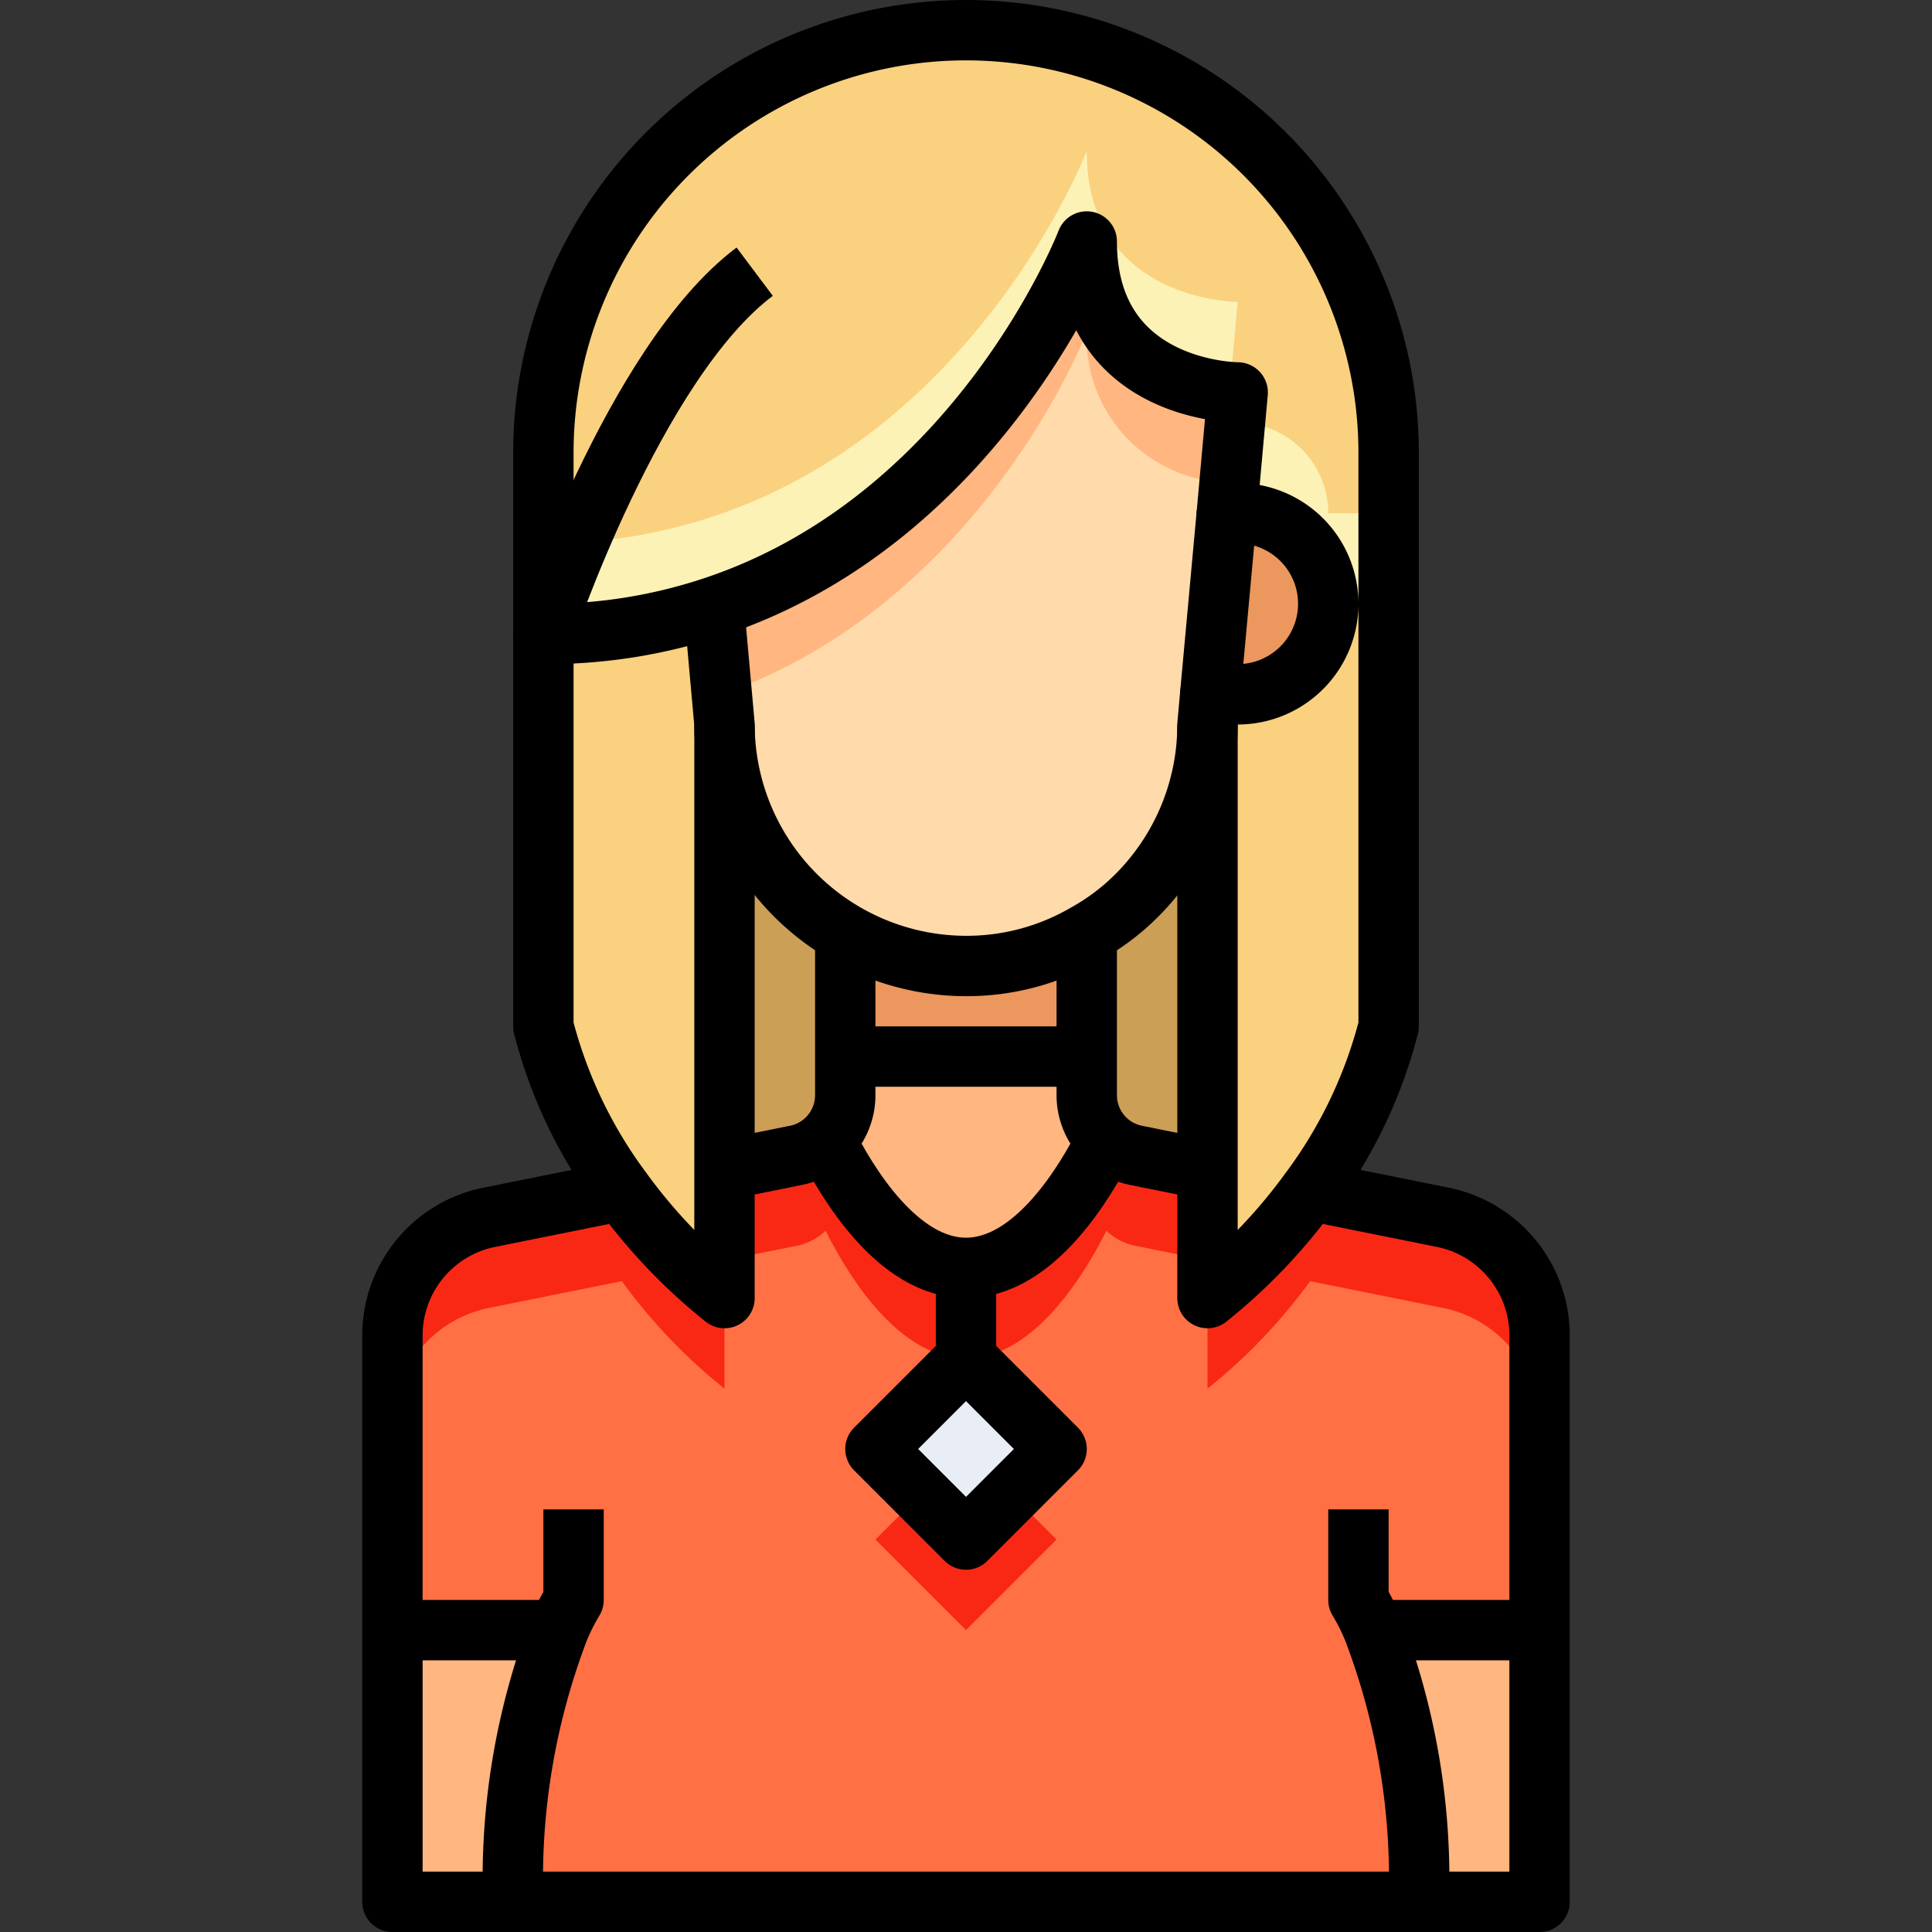 <?xml version="1.0" ?><svg viewBox="0 0 64 64" xmlns="http://www.w3.org/2000/svg"><rect x="0" y="0" width="64" height="64" fill="#333333" stroke="none"/><title/><g data-name="55-woman" id="_55-woman"><rect height="4.243" style="fill:#e9edf5" transform="translate(-24.569 36.686) rotate(-45)" width="4.243" x="29.879" y="45.879"/><path d="M32,45l-3,3,3,3,3-3Zm13.5,9A23.169,23.169,0,0,1,47,63H17a23.169,23.169,0,0,1,1.5-9H13V44.25a3.994,3.994,0,0,1,3.18-3.92l4.42-.89A18.356,18.356,0,0,0,24,43V38.75l2.33-.47a1.943,1.943,0,0,0,1.02-.51C28.05,39.17,29.74,42,32,42s3.95-2.83,4.65-4.23a1.943,1.943,0,0,0,1.02.51l2.33.47V43a18.356,18.356,0,0,0,3.4-3.56l4.42.89A3.994,3.994,0,0,1,51,44.25V54Z" style="fill:#ff7045"/><path d="M27.35,40.77C28.05,42.17,29.74,45,32,45s3.95-2.83,4.65-4.23a1.943,1.943,0,0,0,1.02.51l2.33.47v-3l-2.33-.47a1.943,1.943,0,0,1-1.02-.51C35.95,39.17,34.26,42,32,42s-3.95-2.83-4.65-4.23a1.943,1.943,0,0,1-1.02.51L24,38.75v3l2.33-.47A1.943,1.943,0,0,0,27.35,40.77Z" style="fill:#f92814"/><polygon points="32 54 35 51 33.5 49.5 32 51 30.5 49.5 29 51 32 54" style="fill:#f92814"/><path d="M16.18,43.33l4.42-.89A18.356,18.356,0,0,0,24,46V43a18.356,18.356,0,0,1-3.4-3.56l-4.42.89A3.994,3.994,0,0,0,13,44.25v3A3.994,3.994,0,0,1,16.18,43.33Z" style="fill:#f92814"/><path d="M47.82,40.33l-4.42-.89A18.356,18.356,0,0,1,40,43v3a18.356,18.356,0,0,0,3.4-3.56l4.42.89A3.994,3.994,0,0,1,51,47.25v-3A3.994,3.994,0,0,0,47.82,40.33Z" style="fill:#f92814"/><path d="M13,54h5.5A23.169,23.169,0,0,0,17,63H13Z" style="fill:#ffb680"/><path d="M51,54v9H47a23.169,23.169,0,0,0-1.5-9Z" style="fill:#ffb680"/><path d="M41,17a3,3,0,0,1,0,6h-.91l.55-6Z" style="fill:#eb975d"/><path d="M36,31v4H28V31l.03-.06A7.954,7.954,0,0,0,32,32a7.843,7.843,0,0,0,3.96-1.06Z" style="fill:#eb975d"/><path d="M36,36.31a1.94,1.94,0,0,0,.65,1.46C35.95,39.17,34.26,42,32,42s-3.95-2.83-4.65-4.23A1.94,1.94,0,0,0,28,36.31V35h8Z" style="fill:#ffb680"/><path d="M40.64,17l-.55,6L40,24a8.014,8.014,0,0,1-2.34,5.66,7.585,7.585,0,0,1-1.7,1.28A7.843,7.843,0,0,1,32,32a8.013,8.013,0,0,1-8-8l-.35-3.9C32.48,17.16,36,8,36,8c0,5,5,5,5,5Z" style="fill:#ffdaaa"/><path d="M36,11a4.792,4.792,0,0,0,4.731,4.985L41,13s-5,0-5-5c0,0-3.52,9.16-12.35,12.1l.26,2.9C32.543,19.965,36,11,36,11Z" style="fill:#ffb680"/><path d="M27.35,37.77a1.943,1.943,0,0,1-1.02.51L24,38.75V24a7.974,7.974,0,0,0,4.03,6.94L28,31v5.31A1.94,1.94,0,0,1,27.35,37.77Z" style="fill:#cc9f56"/><path d="M40,24V38.75l-2.33-.47A2.033,2.033,0,0,1,36,36.31V31l-.04-.06a7.585,7.585,0,0,0,1.7-1.28A8.014,8.014,0,0,0,40,24Z" style="fill:#cc9f56"/><path d="M24,38.75V43a18.356,18.356,0,0,1-3.4-3.56A15.6,15.6,0,0,1,18,34V21a17.479,17.479,0,0,0,5.65-.9L24,24Z" style="fill:#fad17f"/><path d="M46,20V34a15.6,15.6,0,0,1-2.6,5.44A18.356,18.356,0,0,1,40,43V24l.09-1H41a3,3,0,0,0,3-3Z" style="fill:#fad17f"/><path d="M46,15v5H44a3,3,0,0,0-3-3h-.36L41,13s-5,0-5-5c0,0-3.52,9.16-12.35,12.1A17.479,17.479,0,0,1,18,21V15a14,14,0,0,1,28,0Z" style="fill:#fad17f"/><path d="M41,10s-5,0-5-5c0,0-3.52,9.16-12.35,12.1A17.479,17.479,0,0,1,18,18v3a17.479,17.479,0,0,0,5.65-.9C32.48,17.16,36,8,36,8a4.792,4.792,0,0,0,4.731,4.985Z" style="fill:#fcf2b6"/><path d="M41,14h-.09l-.27,3H41a3,3,0,0,1,3,3h2V17H44A3,3,0,0,0,41,14Z" style="fill:#fcf2b6"/><path d="M23.65,20.1,24,24V43a18.356,18.356,0,0,1-3.4-3.56A15.6,15.6,0,0,1,18,34V21" style="fill:none;stroke:#000;stroke-linejoin:round;stroke-width:2px"/><path d="M18,21V15a14,14,0,0,1,28,0V34a15.6,15.6,0,0,1-2.6,5.44A18.356,18.356,0,0,1,40,43V24l.09-1H41a3,3,0,0,0,0-6h-.36L41,13s-5,0-5-5c0,0-3.52,9.16-12.35,12.1A17.479,17.479,0,0,1,18,21Z" style="fill:none;stroke:#000;stroke-linejoin:round;stroke-width:2px"/><path d="M18,21s3-9,7-12" style="fill:none;stroke:#000;stroke-linejoin:round;stroke-width:2px"/><path d="M24,24a8.013,8.013,0,0,0,8,8,7.843,7.843,0,0,0,3.96-1.06,7.585,7.585,0,0,0,1.7-1.28A8.014,8.014,0,0,0,40,24" style="fill:none;stroke:#000;stroke-linejoin:round;stroke-width:2px"/><line style="fill:none;stroke:#000;stroke-linejoin:round;stroke-width:2px" x1="40.64" x2="40.09" y1="17" y2="23"/><line style="fill:none;stroke:#000;stroke-linejoin:round;stroke-width:2px" x1="23.65" x2="23.64" y1="20.1" y2="20"/><path d="M20.6,39.44l-4.42.89A3.994,3.994,0,0,0,13,44.25V63H51V44.25a3.994,3.994,0,0,0-3.18-3.92l-4.42-.89" style="fill:none;stroke:#000;stroke-linejoin:round;stroke-width:2px"/><path d="M40,38.75l-2.33-.47A2.033,2.033,0,0,1,36,36.31V31" style="fill:none;stroke:#000;stroke-linejoin:round;stroke-width:2px"/><path d="M24,38.75l2.33-.47A2.033,2.033,0,0,0,28,36.31V31" style="fill:none;stroke:#000;stroke-linejoin:round;stroke-width:2px"/><line style="fill:none;stroke:#000;stroke-linejoin:round;stroke-width:2px" x1="40.09" x2="40" y1="23" y2="23"/><line style="fill:none;stroke:#000;stroke-linejoin:round;stroke-width:2px" x1="40.64" x2="40" y1="17" y2="17"/><line style="fill:none;stroke:#000;stroke-linejoin:round;stroke-width:2px" x1="28" x2="36" y1="35" y2="35"/><path d="M19,50v3a7.048,7.048,0,0,0-.5,1A23.169,23.169,0,0,0,17,63" style="fill:none;stroke:#000;stroke-linejoin:round;stroke-width:2px"/><polyline points="13 54 18.5 54 19 54" style="fill:none;stroke:#000;stroke-linejoin:round;stroke-width:2px"/><path d="M45,50v3a7.048,7.048,0,0,1,.5,1A23.169,23.169,0,0,1,47,63" style="fill:none;stroke:#000;stroke-linejoin:round;stroke-width:2px"/><polyline points="51 54 45.5 54 45 54" style="fill:none;stroke:#000;stroke-linejoin:round;stroke-width:2px"/><path d="M27,37s.12.31.35.77C28.05,39.17,29.74,42,32,42s3.95-2.83,4.65-4.23c.23-.46.35-.77.35-.77" style="fill:none;stroke:#000;stroke-linejoin:round;stroke-width:2px"/><rect height="4.243" style="fill:none;stroke:#000;stroke-linejoin:round;stroke-width:2px" transform="translate(-24.569 36.686) rotate(-45)" width="4.243" x="29.879" y="45.879"/><line style="fill:none;stroke:#000;stroke-linejoin:round;stroke-width:2px" x1="32" x2="32" y1="42" y2="45"/></g></svg>